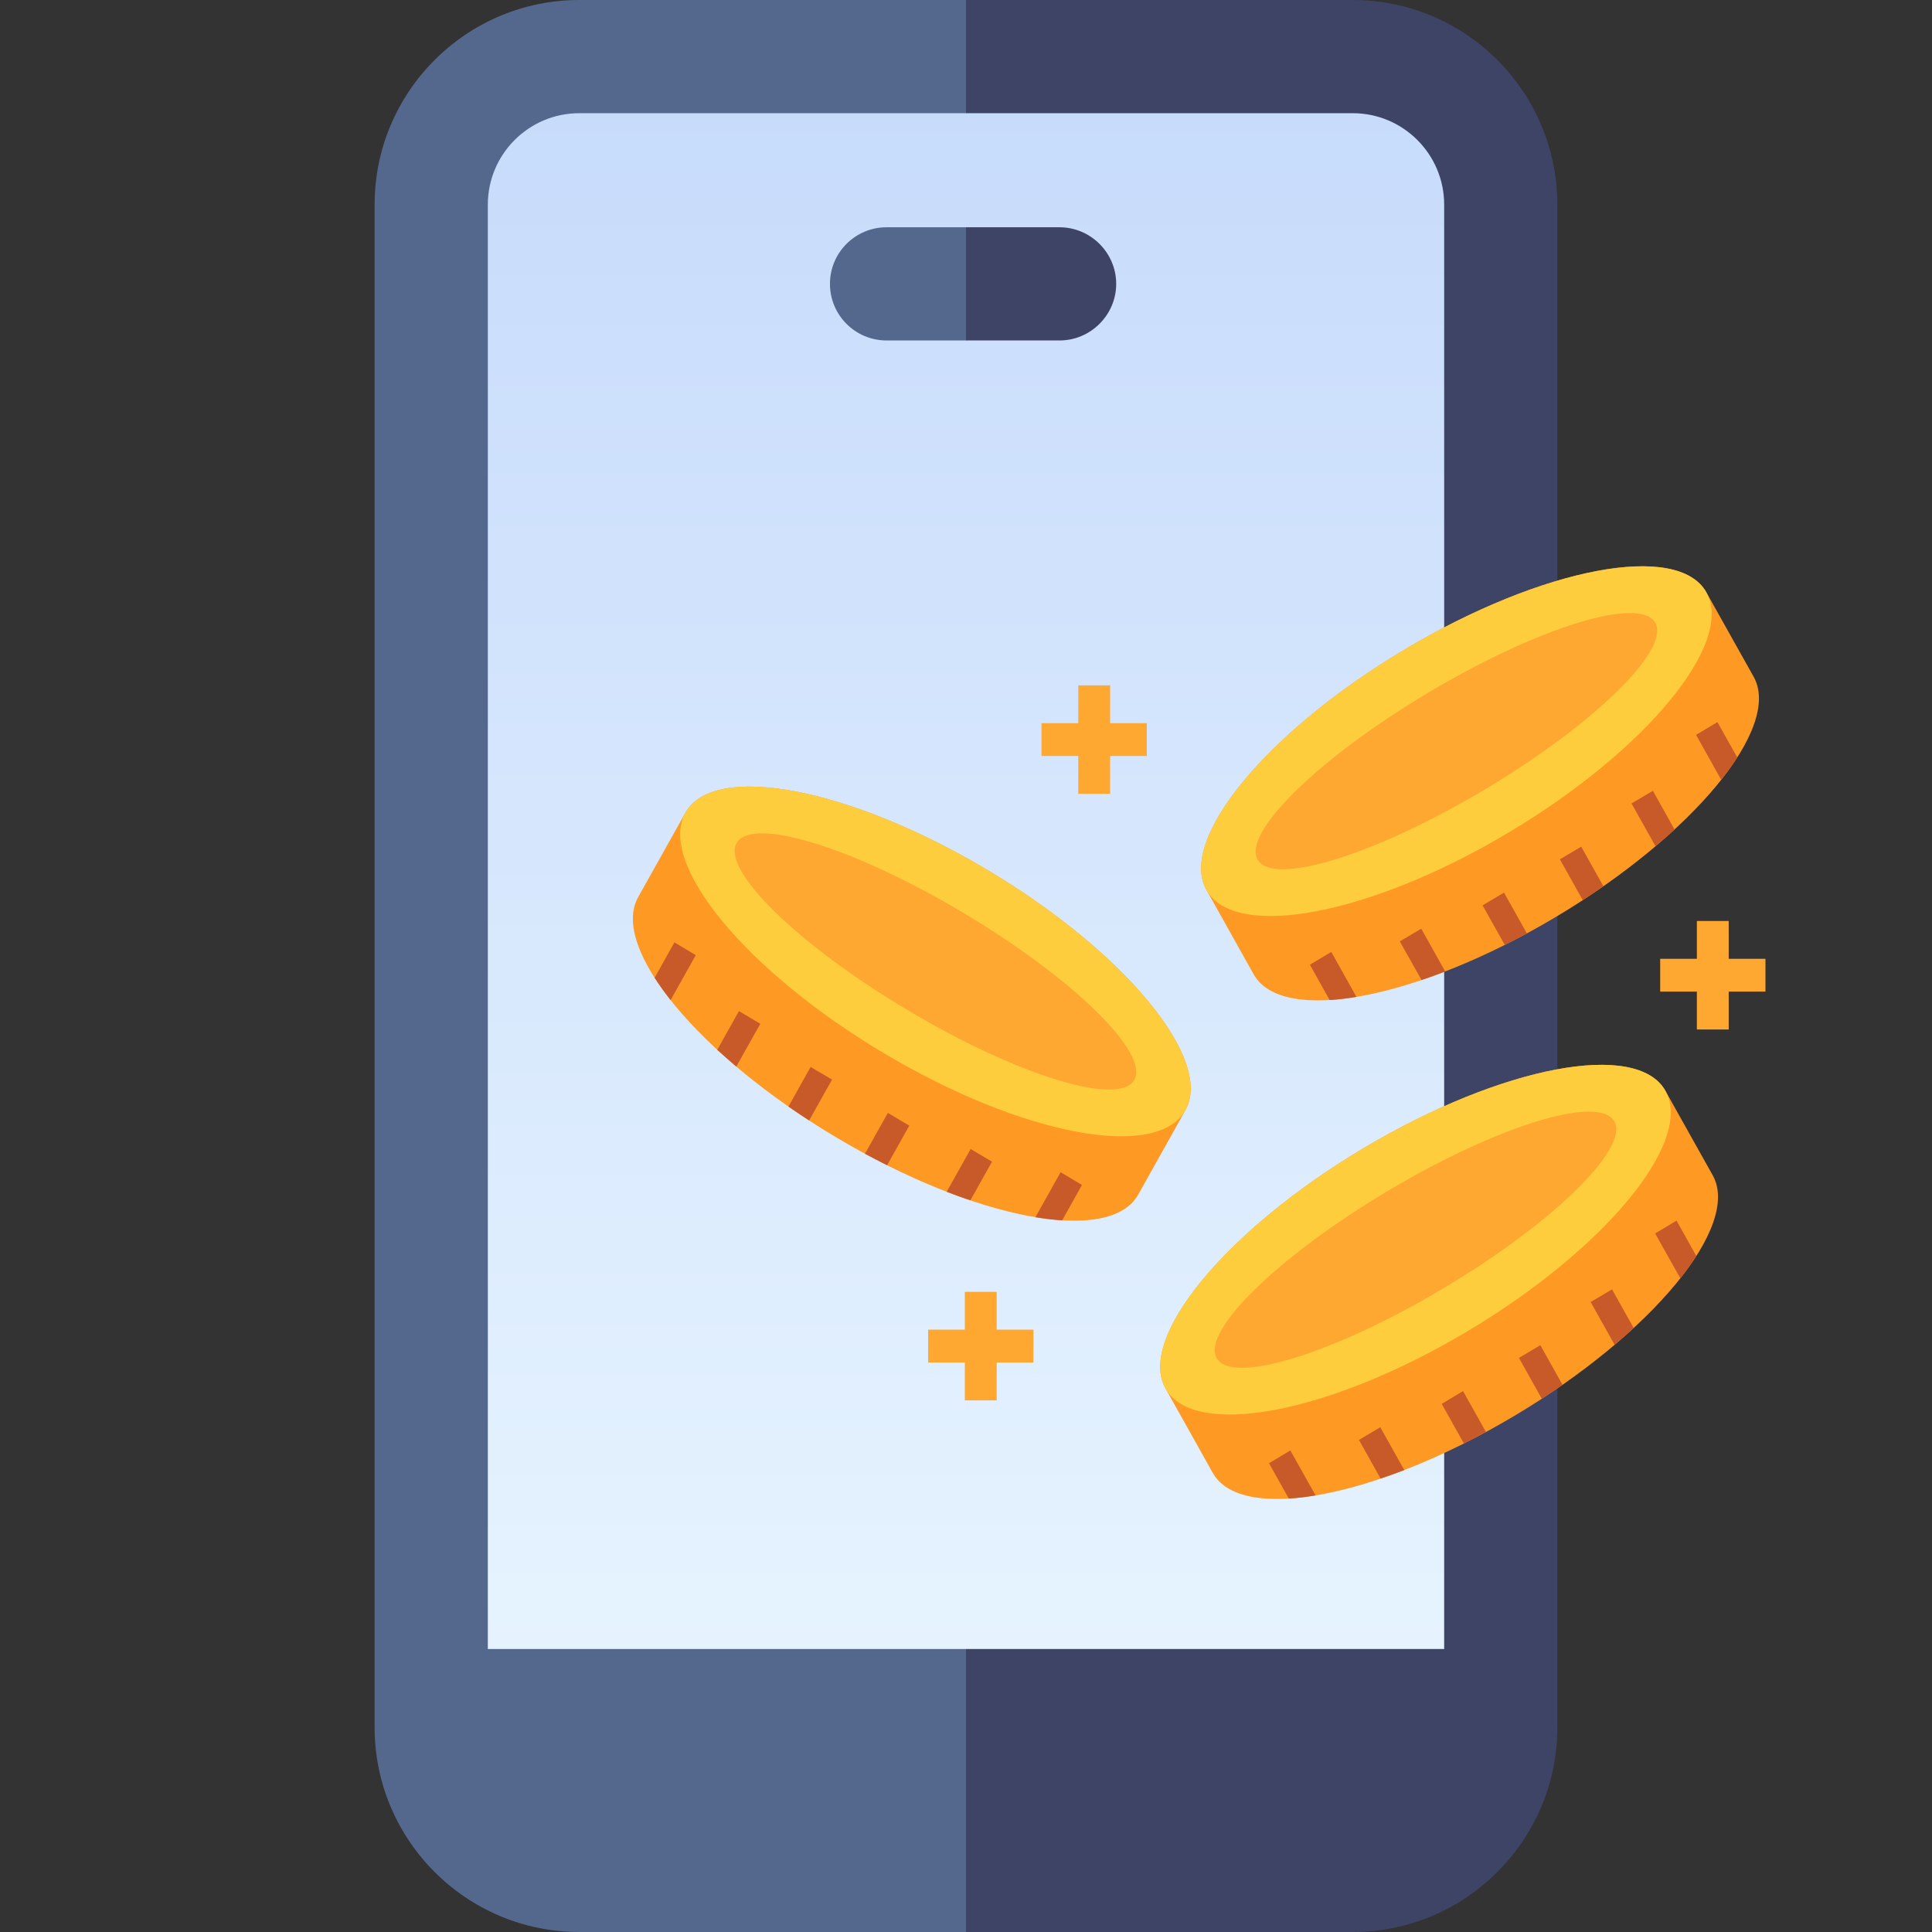 <?xml version="1.0" encoding="UTF-8"?> <svg xmlns="http://www.w3.org/2000/svg" width="58" height="58" viewBox="0 0 58 58" fill="none"><rect x="0" y="0" width="58" height="58" fill="#333333" stroke="none"/> <rect x="14" y="3" width="30" height="48" fill="url(#paint0_linear_408_2)"></rect> <rect x="14" y="3" width="30" height="48" fill="url(#paint1_linear_408_2)"></rect> <rect x="14" y="3" width="30" height="48" fill="url(#paint2_linear_408_2)"></rect> <path d="M17.389 3.398H29L32.053 1.699L29 0H17.389C14.002 0 11.246 2.756 11.246 6.143V51.857C11.246 55.244 14.002 58 17.389 58H29L33.505 54.128L29 49.504H14.645V6.143C14.645 4.63 15.876 3.398 17.389 3.398Z" fill="#54678C"></path> <path d="M46.753 6.143V51.857C46.753 55.244 43.997 58 40.61 58H29V49.504H43.355V6.143C43.355 4.63 42.124 3.398 40.61 3.398H29V0H40.61C43.997 0 46.753 2.756 46.753 6.143Z" fill="#3D4466"></path> <path d="M28.999 6.823L31.464 8.455L28.999 10.221H26.615C25.676 10.221 24.916 9.461 24.916 8.522C24.916 7.584 25.676 6.823 26.615 6.823H28.999Z" fill="#54678C"></path> <path d="M33.509 8.522C33.509 9.454 32.742 10.221 31.809 10.221H29V6.823H31.809C32.742 6.823 33.509 7.59 33.509 8.522Z" fill="#3D4466"></path> <path fill-rule="evenodd" clip-rule="evenodd" d="M36.218 26.717C35.364 25.193 38.033 21.959 42.178 19.492C46.322 17.026 50.374 16.26 51.227 17.784C51.7 18.628 52.172 19.472 52.646 20.317C53.499 21.84 50.831 25.073 46.685 27.541C42.54 30.006 38.49 30.773 37.636 29.25C37.164 28.405 36.69 27.561 36.218 26.717Z" fill="#FE9923"></path> <path fill-rule="evenodd" clip-rule="evenodd" d="M42.178 19.492C46.322 17.026 50.374 16.26 51.227 17.784C52.081 19.306 49.412 22.54 45.267 25.007C41.122 27.475 37.071 28.239 36.218 26.717C35.364 25.193 38.033 21.959 42.178 19.492Z" fill="#FECD3D"></path> <path fill-rule="evenodd" clip-rule="evenodd" d="M42.9 20.78C46.198 18.819 49.238 17.886 49.693 18.696C50.148 19.508 47.843 21.756 44.545 23.719C41.247 25.682 38.205 26.615 37.752 25.803C37.298 24.991 39.602 22.743 42.9 20.78Z" fill="#FEA832"></path> <path d="M50.918 22.061L51.672 23.41C51.852 23.182 52.015 22.959 52.154 22.739L51.558 21.678L50.918 22.061ZM50.271 24.902C50.084 25.074 49.894 25.242 49.7 25.406L48.98 24.12L49.621 23.741L50.271 24.902ZM48.135 26.605C47.931 26.749 47.724 26.888 47.516 27.024L46.829 25.797L47.469 25.418L48.135 26.605ZM45.838 28.022C45.615 28.143 45.395 28.257 45.176 28.369L44.508 27.18L45.151 26.797L45.838 28.022ZM43.386 29.165C43.151 29.256 42.914 29.342 42.676 29.422L42.023 28.261L42.666 27.88L43.386 29.165ZM40.721 29.927C40.441 29.975 40.171 30.007 39.918 30.023L39.324 28.961L39.966 28.578L40.721 29.927Z" fill="#C85929"></path> <path fill-rule="evenodd" clip-rule="evenodd" d="M35.587 33.33C36.44 31.808 33.772 28.572 29.627 26.107C25.483 23.639 21.431 22.875 20.577 24.397C20.105 25.241 19.633 26.087 19.159 26.93C18.305 28.453 20.974 31.688 25.119 34.154C29.265 36.621 33.315 37.386 34.169 35.864C34.643 35.02 35.115 34.174 35.587 33.33Z" fill="#FE9923"></path> <path fill-rule="evenodd" clip-rule="evenodd" d="M29.627 26.107C25.483 23.639 21.431 22.875 20.577 24.397C19.726 25.921 22.395 29.155 26.538 31.62C30.683 34.088 34.736 34.852 35.587 33.33C36.44 31.808 33.772 28.572 29.627 26.107Z" fill="#FECD3D"></path> <path fill-rule="evenodd" clip-rule="evenodd" d="M28.905 27.395C25.609 25.432 22.567 24.499 22.112 25.311C21.657 26.121 23.962 28.371 27.26 30.332C30.557 32.295 33.599 33.228 34.054 32.416C34.507 31.606 32.202 29.358 28.905 27.395Z" fill="#FEA832"></path> <path d="M20.887 28.674L20.132 30.023C19.952 29.795 19.792 29.572 19.652 29.354L20.247 28.291L20.887 28.674ZM21.533 31.515C21.72 31.687 21.911 31.855 22.104 32.019L22.824 30.735L22.184 30.354L21.533 31.515ZM23.67 33.22C23.875 33.363 24.082 33.502 24.291 33.637L24.978 32.41L24.335 32.031L23.67 33.22ZM25.967 34.637C26.186 34.755 26.408 34.87 26.631 34.982L27.297 33.793L26.654 33.41L25.967 34.637ZM28.421 35.778C28.655 35.87 28.892 35.956 29.131 36.035L29.781 34.874L29.139 34.495L28.421 35.778ZM31.084 36.542C31.366 36.588 31.633 36.62 31.887 36.636L32.481 35.574L31.84 35.191L31.084 36.542Z" fill="#C85929"></path> <path fill-rule="evenodd" clip-rule="evenodd" d="M34.989 41.682C34.137 40.16 36.804 36.927 40.949 34.459C45.095 31.994 49.145 31.227 49.998 32.749C50.472 33.594 50.944 34.438 51.417 35.283C52.27 36.807 49.602 40.041 45.458 42.508C41.313 44.974 37.261 45.74 36.407 44.216C35.935 43.371 35.462 42.527 34.989 41.682Z" fill="#FE9923"></path> <path fill-rule="evenodd" clip-rule="evenodd" d="M40.949 34.459C45.095 31.994 49.145 31.227 49.998 32.749C50.852 34.273 48.183 37.507 44.038 39.975C39.895 42.441 35.842 43.206 34.989 41.682C34.137 40.16 36.804 36.927 40.949 34.459Z" fill="#FECD3D"></path> <path fill-rule="evenodd" clip-rule="evenodd" d="M41.671 35.748C44.969 33.785 48.011 32.853 48.464 33.663C48.919 34.475 46.614 36.723 43.316 38.686C40.019 40.647 36.978 41.581 36.523 40.771C36.069 39.959 38.374 37.711 41.671 35.748Z" fill="#FEA832"></path> <path d="M49.689 37.029L50.446 38.377C50.616 38.162 50.776 37.938 50.925 37.707L50.331 36.645L49.689 37.029ZM49.044 39.867C48.857 40.04 48.666 40.208 48.472 40.372L47.752 39.087L48.394 38.708L49.044 39.867ZM46.908 41.573C46.703 41.716 46.496 41.855 46.287 41.992L45.6 40.765L46.242 40.384L46.908 41.573ZM44.609 42.989C44.39 43.108 44.169 43.223 43.947 43.334L43.281 42.145L43.922 41.762L44.609 42.989ZM42.157 44.132C41.922 44.222 41.685 44.308 41.447 44.389L40.797 43.227L41.437 42.847L42.157 44.132ZM39.494 44.894C39.212 44.942 38.943 44.972 38.691 44.988L38.097 43.927L38.737 43.544L39.494 44.894Z" fill="#C85929"></path> <path d="M33.327 20.575V21.71H34.428V22.695H33.327V23.832H32.371V22.695H31.267V21.71H32.371V20.575H33.327ZM29.921 38.782V39.917H31.024V40.903H29.921V42.04H28.965V40.903H27.863V39.917H28.965V38.782H29.921ZM51.897 27.649V28.784H53V29.769H51.897V30.906H50.941V29.769H49.84V28.784H50.941V27.649H51.897Z" fill="#FEA832"></path> <defs> <linearGradient id="paint0_linear_408_2" x1="29" y1="-8.938" x2="29" y2="51" gradientUnits="userSpaceOnUse"> <stop stop-color="#31D1FA"></stop> <stop offset="1" stop-color="#D6ECF7"></stop> </linearGradient> <linearGradient id="paint1_linear_408_2" x1="29" y1="3" x2="29" y2="51" gradientUnits="userSpaceOnUse"> <stop stop-color="#C8D3F3"></stop> <stop offset="1" stop-color="#F1F3F9"></stop> </linearGradient> <linearGradient id="paint2_linear_408_2" x1="29" y1="3" x2="29" y2="51" gradientUnits="userSpaceOnUse"> <stop stop-color="#C7DBFB"></stop> <stop offset="1" stop-color="#E7F4FF"></stop> </linearGradient> </defs> </svg> 